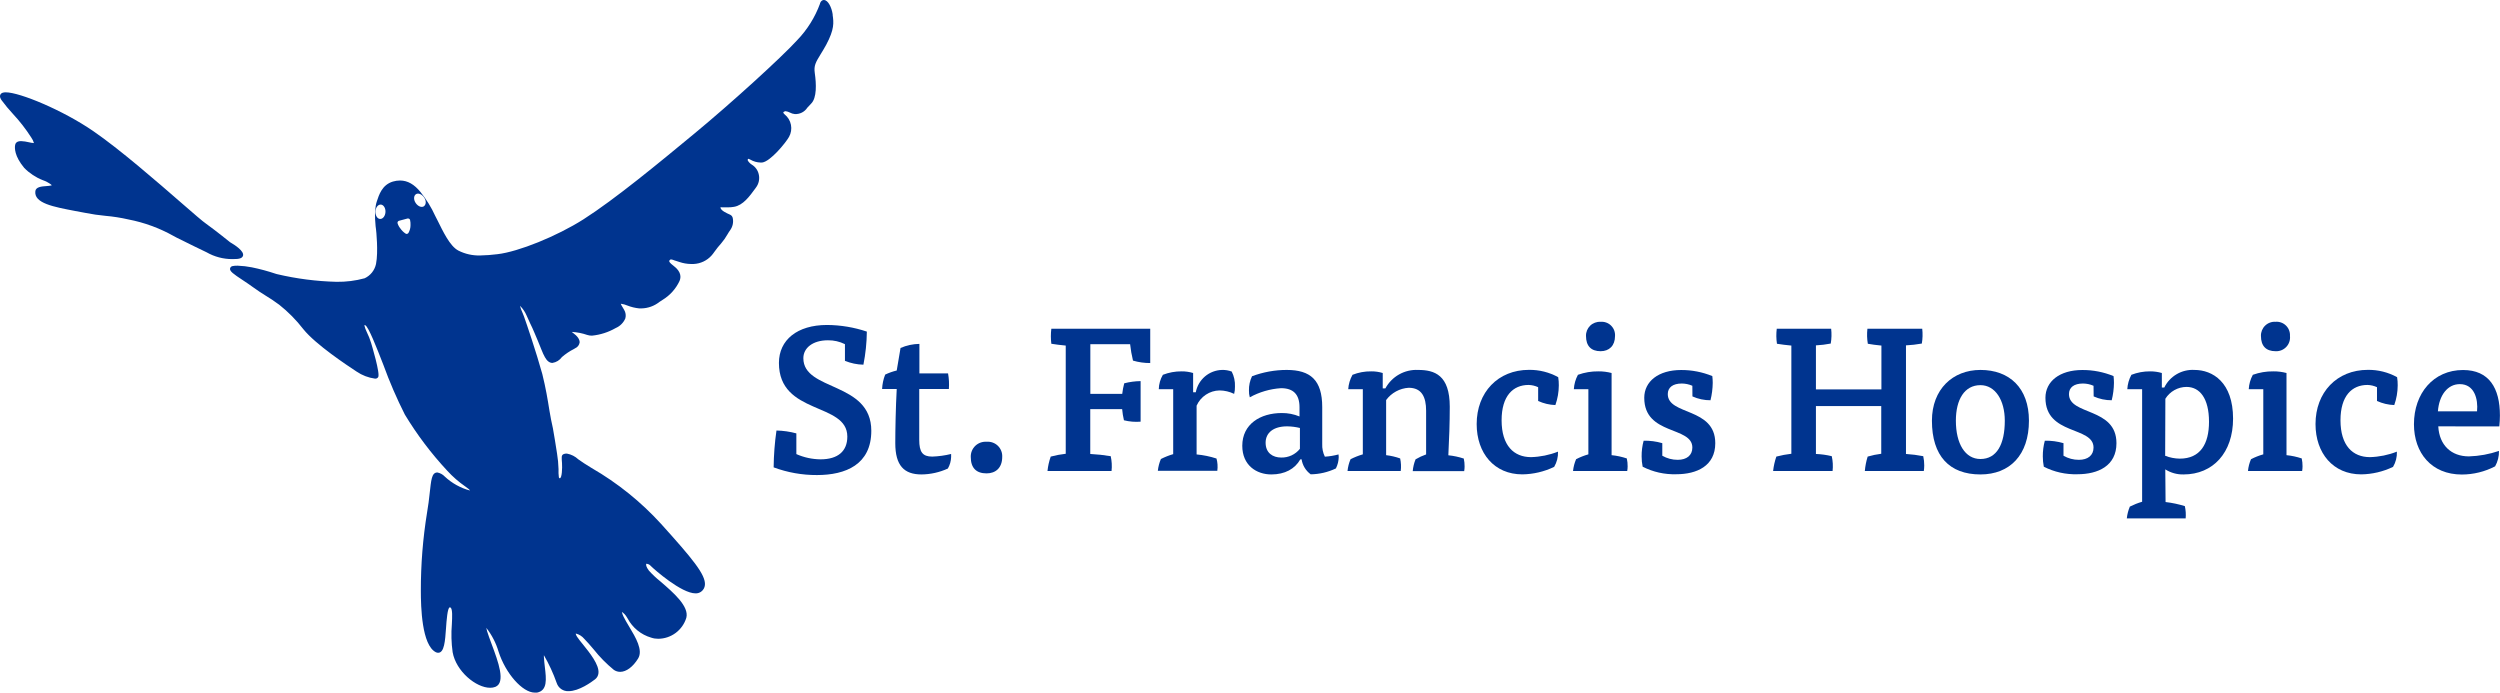<svg width="184" height="51" viewBox="0 0 184 51" fill="none" xmlns="http://www.w3.org/2000/svg">
<path d="M62.188 25.331C61.799 25.137 61.369 25.039 60.935 25.045C59.814 25.045 59.127 25.614 59.127 26.362C59.127 28.811 64.128 28.064 64.128 31.707C64.128 34.187 62.248 34.964 60.127 34.964C59.039 34.969 57.96 34.777 56.94 34.398C56.949 33.49 57.019 32.584 57.148 31.686C57.643 31.697 58.134 31.768 58.612 31.897V33.422C59.172 33.67 59.777 33.801 60.389 33.807C61.676 33.807 62.363 33.205 62.363 32.135C62.363 29.583 57.329 30.568 57.329 26.711C57.329 25.024 58.672 23.918 60.868 23.918C61.865 23.924 62.855 24.088 63.8 24.406C63.791 25.224 63.706 26.039 63.547 26.841C63.08 26.831 62.62 26.735 62.188 26.558V25.331Z" fill="#00348F"/>
<path d="M66.279 25.611C66.717 25.419 67.189 25.317 67.668 25.31V27.48H69.777C69.845 27.859 69.865 28.246 69.837 28.631H67.656V32.367C67.656 33.271 67.897 33.605 68.614 33.605C69.082 33.589 69.548 33.525 70.003 33.412C70.009 33.487 70.009 33.561 70.003 33.635C69.995 33.934 69.912 34.227 69.762 34.485C69.153 34.764 68.492 34.912 67.822 34.919C66.538 34.919 65.893 34.262 65.893 32.62C65.893 31.692 65.924 29.989 65.999 28.631H64.923C64.939 28.267 65.015 27.909 65.149 27.57C65.421 27.44 65.706 27.339 65.999 27.269L66.279 25.611Z" fill="#00348F"/>
<path d="M73.763 33.635C73.763 34.428 73.284 34.841 72.612 34.841C71.853 34.841 71.449 34.44 71.449 33.635C71.444 33.483 71.47 33.331 71.527 33.19C71.584 33.049 71.671 32.921 71.78 32.815C71.89 32.71 72.021 32.628 72.164 32.576C72.307 32.525 72.46 32.503 72.612 32.514C72.764 32.501 72.917 32.521 73.06 32.572C73.204 32.623 73.335 32.705 73.444 32.811C73.553 32.918 73.638 33.046 73.693 33.189C73.748 33.331 73.772 33.483 73.763 33.635Z" fill="#00348F"/>
<path d="M80.243 33.412C80.748 33.438 81.251 33.493 81.749 33.575C81.829 33.933 81.849 34.301 81.81 34.666H77.095C77.132 34.304 77.212 33.948 77.333 33.605C77.696 33.509 78.065 33.439 78.438 33.397V25.434C78.11 25.404 77.631 25.346 77.378 25.301C77.333 24.934 77.333 24.562 77.378 24.195H84.657V26.72C84.227 26.723 83.8 26.662 83.388 26.54C83.292 26.143 83.221 25.74 83.177 25.334H80.249V28.989H82.596C82.626 28.727 82.676 28.467 82.743 28.212C83.137 28.109 83.542 28.055 83.949 28.049V31.035C83.537 31.068 83.123 31.034 82.722 30.933C82.658 30.662 82.614 30.387 82.59 30.11H80.243V33.412Z" fill="#00348F"/>
<path d="M88.01 28.869C88.096 28.416 88.334 28.006 88.684 27.707C89.035 27.409 89.477 27.239 89.938 27.227C90.183 27.219 90.426 27.26 90.655 27.347C90.828 27.689 90.91 28.07 90.893 28.453C90.898 28.634 90.878 28.814 90.833 28.989C90.498 28.826 90.13 28.739 89.757 28.736C89.398 28.742 89.049 28.851 88.75 29.05C88.451 29.248 88.215 29.529 88.07 29.857V33.446C88.568 33.492 89.059 33.593 89.534 33.747C89.615 34.041 89.635 34.349 89.594 34.651H85.217C85.248 34.352 85.324 34.059 85.443 33.783C85.732 33.636 86.035 33.516 86.347 33.425V28.646H85.286C85.295 28.272 85.398 27.907 85.588 27.585C86.026 27.415 86.492 27.329 86.961 27.332C87.25 27.329 87.537 27.369 87.814 27.453V28.869H88.01Z" fill="#00348F"/>
<path d="M95.701 33.813C95.3 34.515 94.568 34.919 93.568 34.919C92.478 34.919 91.432 34.247 91.432 32.81C91.432 31.213 92.761 30.399 94.342 30.399C94.789 30.396 95.231 30.482 95.644 30.652V29.974C95.644 29.019 95.18 28.57 94.285 28.57C93.478 28.622 92.692 28.852 91.984 29.242C91.939 29.078 91.918 28.907 91.923 28.736C91.915 28.375 91.992 28.016 92.149 27.691C92.965 27.385 93.829 27.228 94.701 27.227C96.448 27.227 97.316 27.974 97.316 29.959V32.671C97.301 32.996 97.367 33.319 97.509 33.611C97.849 33.591 98.186 33.535 98.515 33.446C98.526 33.51 98.531 33.576 98.53 33.642C98.524 33.932 98.453 34.217 98.322 34.476C97.743 34.753 97.111 34.901 96.469 34.91C96.289 34.78 96.137 34.615 96.022 34.425C95.906 34.235 95.83 34.024 95.797 33.804L95.701 33.813ZM95.674 31.499C95.365 31.423 95.049 31.383 94.731 31.379C93.716 31.379 93.149 31.858 93.149 32.584C93.149 33.346 93.686 33.675 94.297 33.675C94.561 33.681 94.822 33.626 95.061 33.515C95.299 33.403 95.509 33.238 95.674 33.033V31.499Z" fill="#00348F"/>
<path d="M102.019 33.5C102.371 33.541 102.718 33.622 103.052 33.741C103.118 34.045 103.132 34.357 103.094 34.666H99.178C99.207 34.367 99.283 34.074 99.401 33.798C99.69 33.651 99.993 33.531 100.304 33.44V28.646H99.229C99.254 28.273 99.362 27.91 99.545 27.585C99.982 27.412 100.449 27.326 100.919 27.332C101.207 27.328 101.493 27.369 101.769 27.453V28.585H101.964C102.197 28.154 102.547 27.798 102.973 27.558C103.4 27.317 103.886 27.203 104.375 27.227C105.58 27.227 106.703 27.6 106.703 29.938C106.703 31.119 106.658 32.349 106.598 33.509C106.984 33.547 107.365 33.628 107.734 33.75C107.776 33.941 107.797 34.136 107.794 34.331C107.794 34.447 107.783 34.562 107.764 34.675H103.977C104.003 34.377 104.073 34.085 104.185 33.807C104.431 33.661 104.692 33.54 104.962 33.446V30.231C104.962 29.212 104.634 28.54 103.679 28.54C103.353 28.56 103.035 28.651 102.748 28.808C102.461 28.964 102.212 29.181 102.019 29.444V33.5Z" fill="#00348F"/>
<path d="M113.208 28.498C112.988 28.395 112.749 28.339 112.506 28.332C111.355 28.332 110.518 29.14 110.518 30.933C110.518 32.798 111.421 33.645 112.684 33.645C113.364 33.627 114.036 33.49 114.669 33.241C114.685 33.634 114.586 34.023 114.386 34.362C113.654 34.715 112.854 34.903 112.042 34.913C109.981 34.913 108.683 33.361 108.683 31.21C108.683 28.878 110.249 27.221 112.533 27.221C113.285 27.212 114.026 27.398 114.684 27.76C114.716 27.959 114.731 28.161 114.729 28.363C114.726 28.856 114.641 29.346 114.476 29.812C114.038 29.798 113.606 29.695 113.208 29.511V28.498Z" fill="#00348F"/>
<path d="M115.835 28.646C115.856 28.274 115.959 27.912 116.136 27.585C116.619 27.412 117.129 27.326 117.643 27.332C117.97 27.329 118.296 27.37 118.613 27.453V33.5C118.994 33.538 119.37 33.619 119.733 33.741C119.776 33.932 119.796 34.127 119.794 34.322C119.793 34.438 119.783 34.552 119.763 34.666H115.775C115.805 34.367 115.882 34.074 116.001 33.798C116.289 33.648 116.592 33.528 116.904 33.44V28.646H115.835ZM118.866 24.729C118.866 25.446 118.435 25.849 117.805 25.849C117.103 25.849 116.73 25.461 116.73 24.729C116.725 24.588 116.75 24.449 116.802 24.319C116.855 24.189 116.934 24.071 117.034 23.973C117.134 23.875 117.254 23.799 117.385 23.75C117.516 23.7 117.656 23.678 117.796 23.686C117.938 23.673 118.081 23.691 118.215 23.739C118.349 23.786 118.471 23.862 118.572 23.962C118.674 24.061 118.753 24.182 118.804 24.314C118.854 24.447 118.875 24.59 118.866 24.732V24.729Z" fill="#00348F"/>
<path d="M124.557 28.392C124.312 28.285 124.047 28.229 123.779 28.227C123.123 28.227 122.749 28.513 122.749 29.004C122.749 30.589 126.244 29.959 126.244 32.62C126.244 34.292 124.885 34.904 123.376 34.904C122.517 34.931 121.665 34.74 120.899 34.349C120.848 34.099 120.823 33.843 120.824 33.587C120.82 33.199 120.87 32.811 120.972 32.436C121.436 32.426 121.899 32.487 122.345 32.617V33.542C122.691 33.741 123.083 33.845 123.481 33.843C124.138 33.843 124.557 33.515 124.557 32.939C124.557 31.354 121.017 32.056 121.017 29.278C121.017 28.073 122.062 27.233 123.728 27.233C124.517 27.229 125.298 27.381 126.027 27.681C126.046 27.846 126.056 28.011 126.057 28.176C126.052 28.608 125.996 29.039 125.891 29.459C125.433 29.461 124.98 29.364 124.563 29.176L124.557 28.392Z" fill="#00348F"/>
<path d="M133.652 29.887V33.412C134.045 33.427 134.436 33.482 134.818 33.575C134.898 33.933 134.918 34.301 134.878 34.666H130.501C130.541 34.305 130.62 33.949 130.739 33.605C131.102 33.509 131.471 33.44 131.844 33.397V25.434C131.516 25.404 131.04 25.346 130.784 25.301C130.728 24.935 130.723 24.563 130.769 24.195H134.773C134.815 24.558 134.805 24.926 134.743 25.286C134.383 25.356 134.018 25.4 133.652 25.419V28.661H138.472V25.434C138.144 25.404 137.698 25.346 137.472 25.301C137.41 24.936 137.4 24.564 137.442 24.195H141.476C141.518 24.558 141.508 24.926 141.446 25.286C141.06 25.355 140.671 25.399 140.28 25.419V33.412C140.707 33.439 141.131 33.493 141.551 33.575C141.601 33.801 141.625 34.031 141.624 34.262C141.623 34.397 141.613 34.532 141.593 34.666H137.252C137.282 34.306 137.352 33.95 137.46 33.605C137.787 33.509 138.122 33.439 138.46 33.397V29.887H133.652Z" fill="#00348F"/>
<path d="M149.33 30.963C149.33 33.485 147.926 34.919 145.76 34.919C143.476 34.919 142.19 33.56 142.19 30.963C142.19 28.646 143.729 27.227 145.76 27.227C147.896 27.227 149.33 28.555 149.33 30.963ZM145.76 33.783C146.965 33.783 147.553 32.695 147.553 30.963C147.553 29.456 146.851 28.347 145.76 28.347C144.594 28.347 143.952 29.393 143.952 30.963C143.952 32.665 144.639 33.783 145.76 33.783Z" fill="#00348F"/>
<path d="M154.084 28.393C153.839 28.285 153.574 28.229 153.307 28.227C152.65 28.227 152.276 28.513 152.276 29.004C152.276 30.589 155.771 29.959 155.771 32.62C155.771 34.292 154.412 34.904 152.903 34.904C152.043 34.931 151.19 34.74 150.424 34.349C150.375 34.098 150.351 33.843 150.351 33.587C150.348 33.199 150.397 32.811 150.499 32.436C150.963 32.426 151.427 32.487 151.873 32.617V33.542C152.218 33.742 152.61 33.846 153.008 33.843C153.665 33.843 154.084 33.515 154.084 32.939C154.084 31.355 150.544 32.056 150.544 29.278C150.544 28.073 151.589 27.233 153.256 27.233C154.045 27.228 154.827 27.381 155.557 27.681C155.576 27.846 155.586 28.011 155.587 28.176C155.582 28.608 155.527 29.039 155.422 29.459C154.964 29.461 154.511 29.364 154.093 29.176L154.084 28.393Z" fill="#00348F"/>
<path d="M159.386 36.95C159.867 37.006 160.342 37.107 160.805 37.251C160.871 37.548 160.891 37.852 160.865 38.155H156.533C156.564 37.856 156.64 37.564 156.756 37.287C157.046 37.141 157.348 37.02 157.66 36.929V28.646H156.569C156.591 28.274 156.693 27.912 156.871 27.585C157.309 27.415 157.775 27.329 158.244 27.332C158.538 27.33 158.83 27.37 159.112 27.453V28.525H159.29C159.491 28.113 159.81 27.77 160.206 27.539C160.603 27.308 161.058 27.199 161.516 27.227C162.845 27.227 164.354 28.13 164.354 30.812C164.354 33.307 162.89 34.919 160.709 34.919C160.234 34.931 159.766 34.801 159.365 34.545L159.386 36.95ZM159.356 33.545C159.699 33.68 160.063 33.751 160.432 33.756C161.938 33.756 162.583 32.68 162.583 31.044C162.583 29.327 161.911 28.477 160.923 28.477C160.612 28.479 160.306 28.561 160.035 28.713C159.764 28.865 159.535 29.084 159.371 29.348L159.356 33.545Z" fill="#00348F"/>
<path d="M165.508 28.646C165.528 28.274 165.631 27.912 165.809 27.585C166.293 27.412 166.803 27.326 167.316 27.332C167.643 27.329 167.969 27.37 168.286 27.453V33.5C168.667 33.538 169.043 33.619 169.407 33.741C169.449 33.932 169.469 34.127 169.467 34.322C169.466 34.438 169.456 34.553 169.437 34.666H165.451C165.479 34.367 165.554 34.074 165.674 33.798C165.962 33.648 166.265 33.528 166.578 33.44V28.646H165.508ZM168.542 24.729C168.557 24.875 168.541 25.022 168.494 25.161C168.447 25.3 168.371 25.427 168.27 25.533C168.169 25.64 168.046 25.723 167.91 25.778C167.774 25.832 167.628 25.857 167.481 25.849C166.78 25.849 166.406 25.461 166.406 24.729C166.401 24.587 166.426 24.447 166.478 24.316C166.531 24.185 166.611 24.066 166.712 23.968C166.813 23.869 166.934 23.793 167.067 23.744C167.199 23.695 167.34 23.674 167.481 23.683C167.623 23.672 167.764 23.691 167.897 23.74C168.03 23.788 168.151 23.865 168.252 23.965C168.352 24.064 168.43 24.184 168.48 24.317C168.53 24.449 168.551 24.59 168.542 24.732V24.729Z" fill="#00348F"/>
<path d="M174.947 28.498C174.727 28.395 174.488 28.338 174.245 28.332C173.097 28.332 172.26 29.14 172.26 30.933C172.26 32.798 173.163 33.645 174.426 33.645C175.106 33.627 175.778 33.49 176.411 33.241C176.427 33.634 176.328 34.023 176.128 34.362C175.396 34.715 174.596 34.903 173.784 34.913C171.723 34.913 170.422 33.361 170.422 31.21C170.422 28.878 171.991 27.221 174.275 27.221C175.027 27.212 175.768 27.398 176.426 27.76C176.458 27.959 176.473 28.161 176.471 28.363C176.468 28.856 176.383 29.346 176.218 29.812C175.779 29.797 175.346 29.695 174.947 29.511V28.498Z" fill="#00348F"/>
<path d="M179.457 31.379C179.532 32.768 180.415 33.59 181.713 33.59C182.466 33.568 183.212 33.431 183.925 33.187C183.933 33.584 183.836 33.976 183.641 34.322C182.885 34.717 182.045 34.923 181.192 34.925C178.951 34.925 177.667 33.328 177.667 31.222C177.667 28.95 179.101 27.233 181.282 27.233C183.196 27.233 183.994 28.561 183.994 30.58C183.993 30.849 183.978 31.117 183.949 31.385L179.457 31.379ZM182.31 30.273C182.4 29.369 182.117 28.272 181.041 28.272C180.138 28.272 179.517 29.095 179.43 30.273H182.31Z" fill="#00348F"/>
<path d="M61.284 1.106V1.049C61.209 0.545 60.947 0 60.636 0C60.567 0 60.438 0.03 60.356 0.229V0.262C59.986 1.275 59.407 2.199 58.657 2.974C57.521 4.221 53.804 7.605 51.125 9.817C48.517 11.974 45.269 14.659 42.94 16.144C40.997 17.38 38.156 18.531 36.613 18.708C36.193 18.762 35.769 18.794 35.345 18.802C34.787 18.819 34.234 18.695 33.736 18.443C33.1 18.109 32.6 17.015 32.191 16.201L32.037 15.9C31.749 15.265 31.381 14.669 30.943 14.126C30.491 13.574 30.009 13.285 29.437 13.285C29.261 13.286 29.085 13.313 28.916 13.363C28.111 13.607 27.892 14.351 27.729 14.837C27.482 15.581 27.666 16.837 27.675 16.883C27.684 16.928 27.855 18.534 27.675 19.426C27.627 19.654 27.526 19.868 27.382 20.051C27.237 20.234 27.051 20.381 26.84 20.48C26.167 20.664 25.471 20.752 24.773 20.742C23.291 20.705 21.815 20.514 20.372 20.173L20.282 20.146C19.71 19.954 19.128 19.797 18.537 19.676C18.195 19.607 17.847 19.567 17.498 19.555C17.369 19.547 17.239 19.558 17.112 19.585C17.068 19.593 17.026 19.614 16.994 19.646C16.962 19.678 16.94 19.718 16.931 19.763C16.901 19.968 17.175 20.161 17.859 20.613C18.103 20.775 18.381 20.959 18.643 21.152C18.992 21.405 19.272 21.586 19.546 21.755C19.87 21.949 20.184 22.159 20.486 22.384L20.541 22.421C21.207 22.948 21.807 23.555 22.327 24.229C23.231 25.358 25.566 26.901 26.244 27.347C26.65 27.623 27.115 27.802 27.602 27.868C27.645 27.872 27.688 27.865 27.727 27.848C27.766 27.83 27.8 27.803 27.825 27.769C28.024 27.573 27.322 25.274 27.316 25.25C27.232 24.97 27.124 24.698 26.994 24.436C26.915 24.277 26.854 24.109 26.813 23.936C26.835 23.93 26.858 23.93 26.879 23.936C27.114 24.024 27.729 25.602 28.223 26.871C28.675 28.114 29.2 29.33 29.796 30.511C30.693 31.995 31.741 33.382 32.923 34.651C33.318 35.083 33.761 35.469 34.242 35.802C34.39 35.907 34.568 36.037 34.592 36.103C33.898 35.919 33.261 35.566 32.736 35.076C32.59 34.92 32.4 34.815 32.191 34.774C31.757 34.774 31.736 35.356 31.621 36.332C31.576 36.745 31.522 37.215 31.434 37.709C31.124 39.618 30.97 41.549 30.974 43.482C30.974 44.666 31.04 47.478 32.076 48.002C32.129 48.03 32.188 48.044 32.248 48.044C32.7 48.044 32.76 47.194 32.829 46.209C32.862 45.724 32.935 44.703 33.103 44.703C33.118 44.701 33.132 44.703 33.145 44.708C33.158 44.714 33.17 44.722 33.179 44.733C33.308 44.868 33.284 45.393 33.257 45.938C33.199 46.626 33.218 47.318 33.314 48.002C33.565 49.412 35.041 50.62 36.074 50.62C36.205 50.623 36.335 50.6 36.457 50.554C37.237 50.238 36.677 48.725 36.179 47.39C36.05 47.044 35.929 46.715 35.851 46.462C35.826 46.379 35.806 46.295 35.791 46.209C36.2 46.732 36.507 47.327 36.695 47.963C37.21 49.566 38.454 50.976 39.358 50.976C39.413 50.982 39.468 50.982 39.524 50.976C40.304 50.822 40.208 49.988 40.102 49.102C40.072 48.849 40.042 48.59 40.03 48.333C40.03 48.288 40.03 48.252 40.03 48.222C40.407 48.873 40.722 49.558 40.973 50.268C41.032 50.45 41.15 50.608 41.307 50.717C41.465 50.826 41.655 50.88 41.846 50.87C42.618 50.87 43.536 50.199 43.802 49.994C43.87 49.94 43.928 49.874 43.969 49.797C44.011 49.721 44.037 49.637 44.046 49.551C44.118 48.93 43.401 48.044 42.88 47.399C42.732 47.225 42.593 47.043 42.464 46.854C42.368 46.694 42.374 46.628 42.38 46.628C42.623 46.688 42.84 46.824 43 47.017C43.196 47.212 43.44 47.496 43.696 47.797C44.135 48.352 44.633 48.857 45.181 49.304C45.318 49.398 45.48 49.448 45.645 49.448C46.094 49.448 46.588 49.081 46.965 48.466C47.342 47.851 46.793 46.932 46.308 46.122C46.145 45.851 45.992 45.594 45.889 45.377C45.835 45.27 45.794 45.155 45.769 45.037C45.909 45.127 46.026 45.247 46.112 45.39L46.191 45.516C46.37 45.855 46.617 46.155 46.914 46.398C47.212 46.641 47.554 46.821 47.923 46.929C48.091 46.987 48.267 47.015 48.444 47.014C48.909 47.011 49.361 46.859 49.733 46.581C50.105 46.303 50.379 45.913 50.514 45.468C50.734 44.627 49.553 43.609 48.604 42.792C48.3 42.55 48.017 42.283 47.757 41.994C47.549 41.72 47.54 41.56 47.561 41.515C47.583 41.469 47.561 41.497 47.61 41.497C47.721 41.511 47.824 41.567 47.896 41.653C48.161 41.919 50.152 43.672 51.192 43.672C51.34 43.677 51.485 43.633 51.605 43.546C51.683 43.489 51.748 43.416 51.796 43.332C51.844 43.248 51.873 43.154 51.882 43.057C51.951 42.301 50.954 41.108 48.661 38.565C47.176 36.935 45.449 35.545 43.539 34.443C43.127 34.187 42.801 33.988 42.563 33.807C42.335 33.593 42.051 33.448 41.744 33.388C41.64 33.376 41.535 33.394 41.443 33.443C41.319 33.533 41.331 33.635 41.364 34.09C41.388 34.44 41.364 35.202 41.196 35.202C41.18 35.197 41.165 35.187 41.154 35.175C41.143 35.162 41.136 35.147 41.132 35.13C41.107 34.93 41.099 34.728 41.108 34.527C41.098 34.139 41.06 33.753 40.997 33.37C40.885 32.671 40.795 32.066 40.696 31.532C40.599 31.089 40.509 30.668 40.443 30.246C40.301 29.36 40.177 28.595 39.915 27.534C39.466 25.913 38.749 23.804 38.562 23.282C38.526 23.189 38.487 23.096 38.451 23.005C38.374 22.845 38.313 22.677 38.27 22.505C38.478 22.71 38.644 22.953 38.758 23.222C38.831 23.382 38.948 23.65 39.032 23.825C39.252 24.262 39.397 24.653 39.587 25.087C39.777 25.521 39.93 25.991 40.108 26.293C40.262 26.57 40.446 26.711 40.659 26.711C40.799 26.689 40.933 26.639 41.054 26.565C41.174 26.49 41.279 26.392 41.361 26.277C41.628 26.047 41.921 25.849 42.235 25.69L42.325 25.636C42.414 25.598 42.492 25.538 42.552 25.462C42.611 25.385 42.649 25.294 42.663 25.199C42.663 24.973 42.509 24.741 42.139 24.473L42.081 24.43H42.108C42.485 24.453 42.857 24.527 43.214 24.65C43.329 24.688 43.449 24.706 43.57 24.704C44.184 24.643 44.779 24.452 45.314 24.144C45.634 24.008 45.889 23.753 46.025 23.433C46.054 23.328 46.061 23.218 46.046 23.111C46.031 23.003 45.994 22.899 45.938 22.806C45.91 22.755 45.874 22.698 45.841 22.641C45.782 22.552 45.731 22.458 45.688 22.36H45.718C45.873 22.38 46.024 22.421 46.167 22.484C46.449 22.595 46.745 22.667 47.046 22.698H47.206C47.691 22.69 48.159 22.521 48.538 22.219L48.77 22.068C49.31 21.739 49.742 21.258 50.011 20.685C50.131 20.414 50.155 20.001 49.577 19.567C49.297 19.356 49.255 19.266 49.255 19.218C49.255 19.169 49.297 19.139 49.333 19.109C49.347 19.098 49.365 19.091 49.384 19.091C49.473 19.104 49.559 19.129 49.64 19.166C49.761 19.212 49.885 19.251 50.011 19.284C50.277 19.375 50.555 19.424 50.836 19.429H51.056C51.306 19.417 51.552 19.356 51.778 19.248C52.004 19.141 52.206 18.989 52.373 18.802C52.436 18.733 52.514 18.63 52.605 18.5C52.75 18.297 52.907 18.102 53.075 17.916C53.252 17.71 53.409 17.487 53.542 17.25C53.605 17.139 53.674 17.031 53.749 16.928C53.837 16.803 53.898 16.662 53.93 16.513C53.962 16.363 53.963 16.209 53.933 16.06C53.924 16.005 53.901 15.953 53.868 15.908C53.834 15.864 53.791 15.828 53.74 15.804C53.466 15.68 53.047 15.502 53.02 15.261C53.067 15.252 53.115 15.252 53.162 15.261H53.325H53.569C53.722 15.262 53.875 15.249 54.027 15.222C54.693 15.105 55.156 14.466 55.605 13.851L55.632 13.812C55.738 13.676 55.811 13.518 55.848 13.349C55.885 13.181 55.885 13.007 55.846 12.839C55.815 12.691 55.754 12.552 55.667 12.428C55.58 12.305 55.469 12.201 55.34 12.122C55.218 12.046 55.115 11.943 55.039 11.82C55.029 11.79 55.029 11.757 55.039 11.727C55.043 11.71 55.053 11.695 55.066 11.685C55.13 11.701 55.19 11.727 55.247 11.76C55.464 11.884 55.708 11.953 55.958 11.962H56.09C56.693 11.896 57.826 10.516 58.073 10.073C58.222 9.805 58.273 9.493 58.215 9.191C58.157 8.89 57.995 8.618 57.756 8.425C57.663 8.343 57.645 8.289 57.648 8.271C57.651 8.253 57.693 8.217 57.786 8.184H57.823C57.933 8.199 58.04 8.234 58.139 8.286C58.249 8.346 58.37 8.383 58.495 8.395C58.676 8.405 58.858 8.367 59.021 8.285C59.183 8.202 59.321 8.078 59.419 7.925C59.498 7.837 59.588 7.735 59.703 7.623C60.127 7.198 60.082 6.168 59.968 5.378C59.889 4.827 60.037 4.586 60.389 4.007C60.51 3.812 60.652 3.583 60.808 3.296C61.423 2.145 61.36 1.663 61.284 1.106ZM27.979 16.114C27.777 16.114 27.62 15.861 27.633 15.569C27.645 15.277 27.819 15.047 28.024 15.056C28.229 15.066 28.383 15.31 28.371 15.599C28.359 15.888 28.184 16.123 27.979 16.114ZM30.058 17.151C30.043 17.171 30.024 17.188 30.002 17.199C29.98 17.211 29.956 17.217 29.931 17.217C29.903 17.218 29.876 17.209 29.853 17.193C29.698 17.092 29.565 16.96 29.461 16.807C29.366 16.692 29.297 16.559 29.256 16.416C29.252 16.38 29.261 16.343 29.28 16.313C29.3 16.282 29.33 16.26 29.365 16.25L29.997 16.081C30.01 16.078 30.024 16.078 30.037 16.081C30.069 16.081 30.1 16.091 30.126 16.11C30.152 16.129 30.172 16.156 30.181 16.186C30.209 16.315 30.22 16.447 30.214 16.578C30.214 16.779 30.16 16.977 30.058 17.151ZM31.194 15.186C31.022 15.295 30.757 15.186 30.591 14.936C30.425 14.686 30.446 14.4 30.618 14.291C30.79 14.183 31.052 14.291 31.221 14.544C31.389 14.797 31.362 15.066 31.194 15.186Z" fill="#00348F"/>
<path d="M17.088 19.07C16.429 19.069 15.781 18.897 15.208 18.57L15.039 18.488C15.039 18.488 13.78 17.886 12.997 17.488L12.756 17.358C11.728 16.784 10.616 16.377 9.46 16.153C8.899 16.024 8.331 15.935 7.758 15.885C7.261 15.839 6.767 15.766 6.278 15.668L5.525 15.527C3.959 15.225 2.476 14.963 2.603 14.059C2.648 13.758 3.058 13.719 3.419 13.695C3.55 13.69 3.68 13.673 3.808 13.643L3.766 13.586C3.577 13.446 3.368 13.335 3.145 13.258C2.631 13.058 2.165 12.75 1.78 12.354C1.051 11.477 1.073 10.88 1.115 10.663C1.139 10.537 1.235 10.386 1.552 10.386C1.747 10.396 1.94 10.424 2.13 10.471L2.296 10.507C2.354 10.518 2.414 10.525 2.473 10.528H2.498C2.456 10.381 2.388 10.242 2.299 10.118C1.9 9.495 1.445 8.91 0.94 8.37C0.649 8.056 0.375 7.726 0.121 7.382C0.078 7.319 -0.057 7.132 0.027 6.963C0.111 6.795 0.349 6.795 0.425 6.795C1.452 6.795 4.621 8.108 6.857 9.645C8.821 10.992 11.566 13.381 13.382 14.96C14.244 15.71 14.922 16.301 15.19 16.482C15.979 17.051 16.913 17.814 16.922 17.82C17.308 18.043 17.968 18.479 17.889 18.811C17.832 19.04 17.507 19.058 17.398 19.061L17.088 19.07Z" fill="#00348F"/>
</svg>
